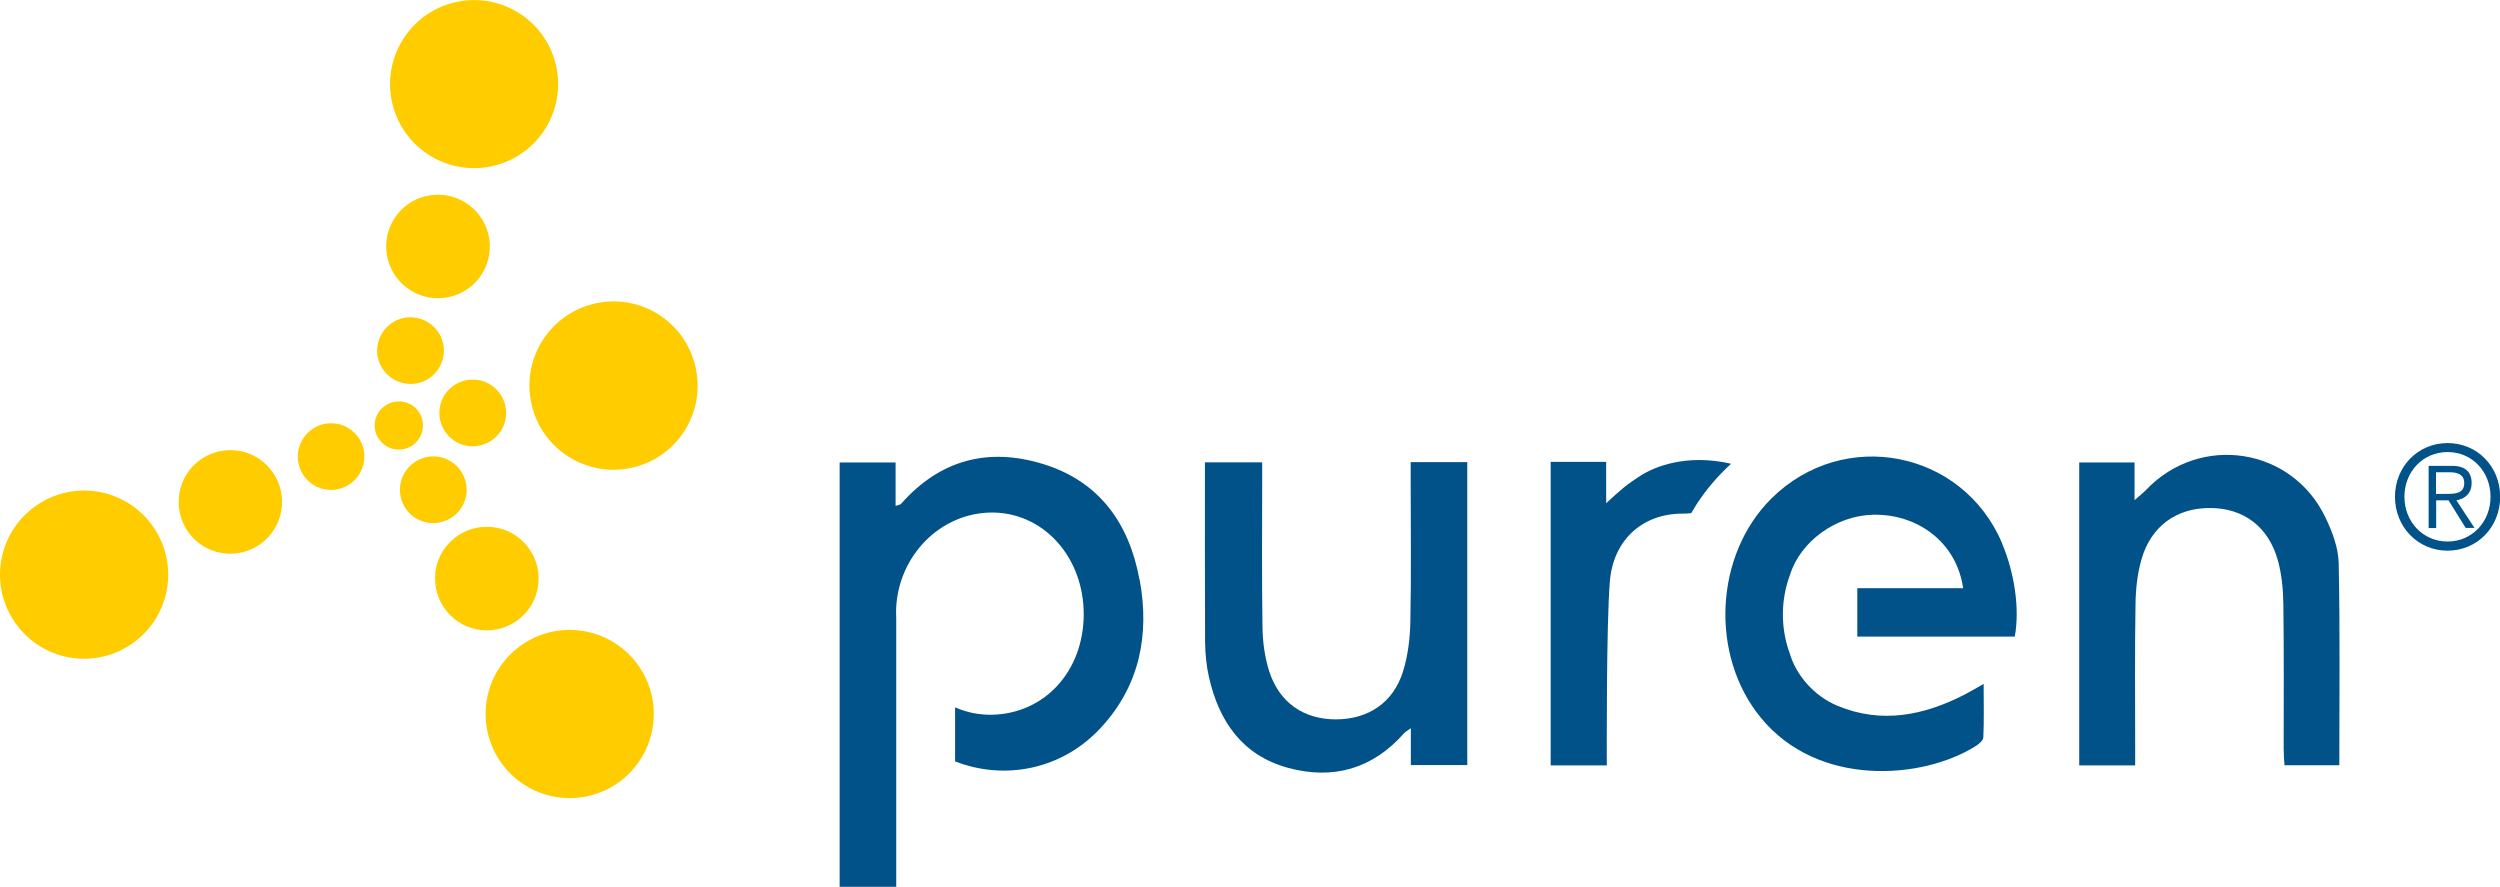 <?xml version="1.0" encoding="UTF-8"?><svg id="Ebene_1" xmlns="http://www.w3.org/2000/svg" viewBox="0 0 155.9 55.29"><defs><style>.cls-1,.cls-2{fill:#005288;}.cls-3{fill:#fc0;}.cls-2{fill-rule:evenodd;}</style></defs><path class="cls-1" d="M87.98,28.82h3.52v18.89h-3.52v-2.3c-.24,.18-.35,.23-.42,.31-1.96,2.23-4.44,2.93-7.25,2.16-2.84-.78-4.3-2.9-4.92-5.66-.16-.7-.23-1.44-.24-2.16-.02-3.72-.01-7.45-.01-11.23h3.57v1.09c0,3.07-.03,6.14,.02,9.2,.01,.91,.14,1.85,.41,2.72,.62,1.96,2.15,3.02,4.16,3.02,2.01,0,3.58-1.03,4.19-2.98,.31-.99,.44-2.07,.46-3.11,.06-2.93,.02-5.87,.02-8.81v-1.15Z"/><path class="cls-1" d="M105.47,31.99c.09-.15,.18-.3,.28-.46,.01-.02,.03-.05,.04-.07,.61-.94,1.34-1.79,2.16-2.54-2.81-.65-4.82,.21-5.64,.74-.88,.56-1.24,.88-2.15,1.72v-2.58h-3.46v18.93h3.5c0-1.04-.03-8.74,.19-11.46,.2-2.56,2-4.25,4.55-4.24,.17,0,.35-.01,.53-.03"/><path class="cls-1" d="M133.16,47.73h-3.5V28.84h3.45v2.35c.37-.33,.56-.47,.72-.64,3.36-3.53,9.1-2.66,11.19,1.73,.42,.88,.8,1.88,.82,2.83,.09,4.18,.04,8.37,.04,12.61h-3.42c-.02-.33-.05-.68-.05-1.03,0-3,.02-6.01-.02-9.01-.01-.91-.1-1.86-.34-2.73-.58-2.09-2.12-3.25-4.18-3.27-2.11-.03-3.73,1.11-4.33,3.21-.26,.91-.36,1.88-.37,2.83-.05,2.97-.02,5.94-.02,8.91v1.1Z"/><path class="cls-1" d="M124.85,33.87c-2.47-5.8-9.88-7.24-14.38-2.79-3.56,3.53-3.85,9.79-.67,13.67,3.58,4.38,10.09,3.85,13.38,1.79,.21-.13,.49-.36,.5-.55,.05-1.06,.02-2.13,.02-3.34-.52,.29-.85,.49-1.2,.67-2.54,1.3-5.16,1.83-7.9,.7-1.46-.6-2.59-1.91-2.98-3.24-.28-.75-.44-1.58-.44-2.46s.16-1.71,.44-2.46c.65-2.11,2.88-3.7,5.16-3.76,2.81-.07,5.24,1.73,5.64,4.58h-6.6v3.02h9.82c.32-1.71-.01-3.97-.8-5.83"/><path class="cls-1" d="M71.06,36.15c-.64-3.49-2.48-6.12-6-7.21-3.43-1.06-6.45-.27-8.87,2.48-.05,.06-.16,.06-.34,.13v-2.71h-3.49v26.46h3.53v-10.23s0,0,0,0v-6.45s0-.03,0-.05c-.19-3.32,2.22-6.26,5.41-6.58,3.45-.35,6.29,2.52,6.28,6.33-.01,3.52-2.41,6.16-5.68,6.25-.83,.02-1.62-.14-2.34-.46v3.37c3.08,1.2,6.66,.53,9.09-2.1,2.42-2.61,3.05-5.8,2.42-9.22"/><path class="cls-3" d="M43.37,22.88c.65,2.82-1.11,5.64-3.94,6.28-2.82,.65-5.64-1.12-6.28-3.94-.65-2.82,1.11-5.64,3.94-6.29,2.82-.65,5.63,1.11,6.28,3.94"/><path class="cls-3" d="M24.84,2.98c1.25-2.61,4.38-3.71,6.99-2.46,2.61,1.25,3.71,4.38,2.46,6.99-1.25,2.61-4.38,3.71-6.99,2.46-2.61-1.25-3.71-4.38-2.46-6.99"/><path class="cls-3" d="M25.52,25.18c-.21-.1-.43-.15-.65-.15-.56,0-1.1,.32-1.36,.85-.17,.36-.2,.77-.06,1.15,.13,.38,.41,.68,.77,.86,.36,.17,.77,.19,1.15,.06,.38-.13,.68-.41,.86-.77,.17-.36,.2-.77,.06-1.15-.13-.38-.41-.68-.77-.86"/><path class="cls-3" d="M28.71,12.46c-.78-.37-1.65-.42-2.47-.14-.81,.29-1.47,.87-1.84,1.65-.77,1.61-.09,3.54,1.52,4.31,1.6,.77,3.54,.09,4.31-1.51,.37-.78,.42-1.66,.13-2.47-.29-.81-.87-1.47-1.65-1.84"/><path class="cls-3" d="M4.33,41c-2.85-.51-4.75-3.23-4.25-6.08,.51-2.85,3.23-4.75,6.08-4.25,2.85,.51,4.75,3.23,4.25,6.08-.51,2.85-3.23,4.75-6.08,4.25"/><path class="cls-3" d="M14.93,28.12c-.85-.15-1.71,.04-2.41,.53-.71,.49-1.18,1.24-1.33,2.08-.15,.85,.04,1.71,.53,2.42,.49,.71,1.24,1.18,2.08,1.33,1.75,.31,3.43-.86,3.74-2.62,.31-1.75-.86-3.43-2.62-3.75"/><path class="cls-3" d="M21.01,26.43c-.55-.1-1.1,.02-1.55,.34-.46,.32-.76,.8-.86,1.34-.2,1.13,.56,2.21,1.68,2.41,1.13,.2,2.21-.56,2.41-1.69,.2-1.13-.56-2.21-1.69-2.41"/><path class="cls-3" d="M40.74,45.08c-.31,2.88-2.89,4.97-5.77,4.66-2.88-.31-4.96-2.89-4.66-5.77,.31-2.88,2.89-4.97,5.77-4.66,2.88,.31,4.97,2.89,4.66,5.77"/><path class="cls-3" d="M27.15,35.74c-.09,.86,.16,1.7,.7,2.37,.54,.67,1.31,1.09,2.17,1.18,.86,.09,1.7-.16,2.37-.7,.67-.54,1.09-1.31,1.18-2.17,.19-1.77-1.1-3.37-2.87-3.55-.11-.01-.23-.02-.35-.02-1.63,0-3.03,1.23-3.21,2.89"/><path class="cls-3" d="M24.95,30.32c-.06,.55,.1,1.09,.45,1.53s.85,.7,1.4,.76c1.15,.11,2.17-.71,2.29-1.85,.12-1.14-.71-2.17-1.85-2.29-.07,0-.15-.01-.22-.01-1.05,0-1.95,.8-2.07,1.86"/><path class="cls-3" d="M27.41,25.53c-.12,1.14,.71,2.17,1.85,2.29,1.15,.11,2.17-.71,2.29-1.85,.12-1.14-.71-2.17-1.85-2.29-.07,0-.14-.01-.22-.01-1.05,0-1.96,.79-2.07,1.86"/><path class="cls-3" d="M25.96,19.82c-.55-.1-1.1,.02-1.55,.34-.46,.32-.76,.8-.86,1.34-.2,1.13,.56,2.21,1.69,2.41,.55,.1,1.1-.03,1.55-.34,.46-.32,.76-.8,.86-1.34,.2-1.13-.56-2.21-1.69-2.41"/><path class="cls-2" d="M151.91,30.79v-1.34h.86c.46,0,.9,.13,.9,.67,0,.66-.56,.68-1.14,.68h-.62Zm0,.41h.78l1.07,1.72h.55l-1.13-1.72c.51-.09,.95-.4,.95-1.08s-.38-1.07-1.23-1.07h-1.45v3.88h.47v-1.72Zm.72-3.57c-1.85,0-3.28,1.47-3.28,3.35s1.43,3.36,3.28,3.36,3.28-1.47,3.28-3.36-1.43-3.35-3.28-3.35m0,.56c1.54,0,2.68,1.23,2.68,2.79s-1.15,2.79-2.68,2.79-2.69-1.23-2.69-2.79,1.15-2.79,2.69-2.79"/></svg>